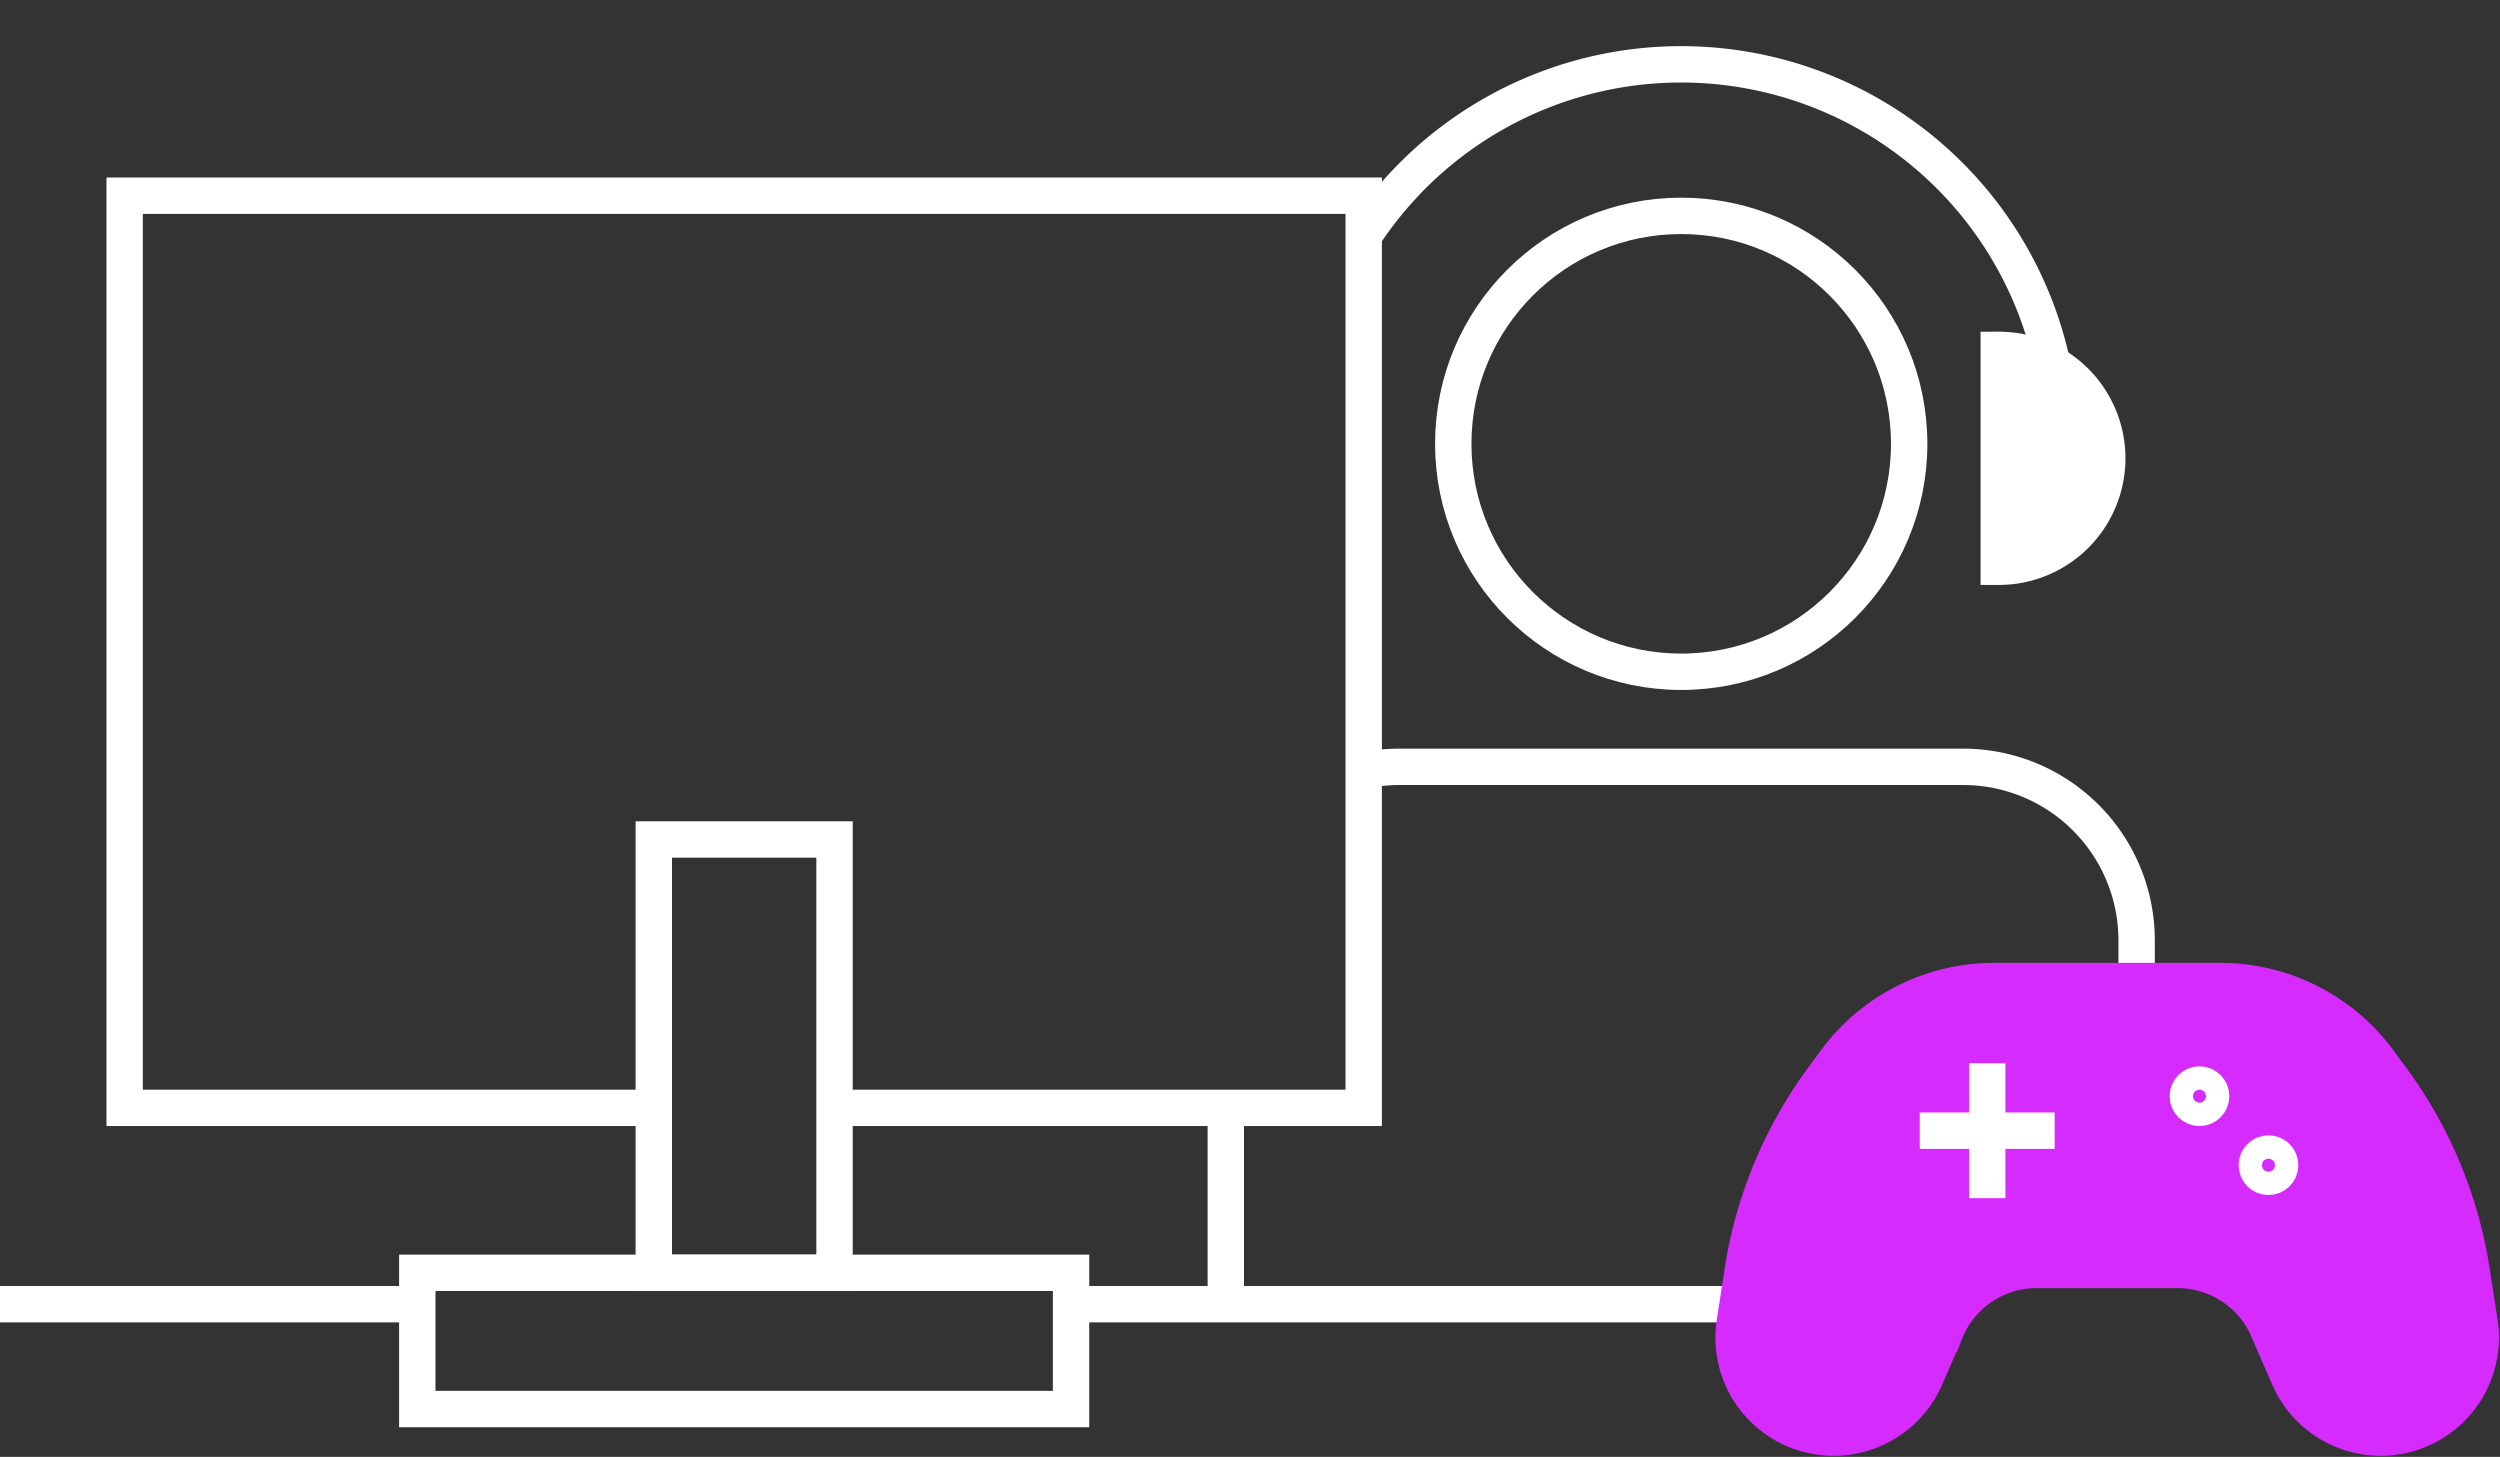 <svg xmlns="http://www.w3.org/2000/svg" xmlns:xlink="http://www.w3.org/1999/xlink" width="206.181" height="120.152" viewBox="0 0 206.181 120.152"><rect x="0" y="0" width="206.181" height="120.152" fill="#333333" stroke="none"/><defs><clipPath id="a"><rect width="206.181" height="120.152" fill="none"/></clipPath></defs><g clip-path="url(#a)"><path d="M106.341,15.86A31.307,31.307,0,0,1,163.325,26.5" transform="translate(5.988 3.8)" fill="none" stroke="#fff" stroke-miterlimit="10" stroke-width="3"/><path d="M107.048,60.06a14.455,14.455,0,0,1,2.328-.188h46.5a14.308,14.308,0,0,1,14.309,14.309v3.356" transform="translate(6.028 3.371)" fill="none" stroke="#fff" stroke-miterlimit="10" stroke-width="3"/><line y1="15.765" transform="translate(101.095 91.369)" fill="none" stroke="#fff" stroke-miterlimit="10" stroke-width="3"/><path d="M156.055,23.8a8.943,8.943,0,0,1,.194,17.884c-.064,0-.13,0-.194,0Z" transform="translate(8.787 5.056)" fill="#fff"/><path d="M156.055,23.8a8.943,8.943,0,0,1,.194,17.884c-.064,0-.13,0-.194,0Z" transform="translate(8.787 5.056)" fill="none" stroke="#fff" stroke-miterlimit="10" stroke-width="3"/><circle cx="18.8" cy="18.8" r="18.8" transform="translate(119.854 17.802)" fill="none" stroke="#fff" stroke-miterlimit="10" stroke-width="3"/><path d="M53.373,90.508H9.733V15.28H111.92V90.508H68.278" transform="translate(0.548 0.86)" fill="none" stroke="#fff" stroke-width="3"/><rect width="14.905" height="35.737" transform="translate(53.921 69.234)" fill="none" stroke="#fff" stroke-miterlimit="10" stroke-width="3"/><rect width="53.917" height="11.237" transform="translate(34.415 104.971)" fill="none" stroke="#fff" stroke-miterlimit="10" stroke-width="3"/><line x2="34.385" transform="translate(0 107.559)" fill="none" stroke="#fff" stroke-miterlimit="10" stroke-width="3"/><line x2="54.65" transform="translate(88.419 107.559)" fill="none" stroke="#fff" stroke-width="3"/><g transform="translate(142.97 80.907)"><path d="M166.162,100.422h5.81a8.135,8.135,0,0,1,7.605,5.249l1.576,3.622a8.254,8.254,0,0,0,15.723-4.567l-.568-3.632a36.118,36.118,0,0,0-6.7-16.478l-1.04-1.411a16.247,16.247,0,0,0-13.08-6.61h-18.65a16.247,16.247,0,0,0-13.08,6.61l-1.04,1.411a36.109,36.109,0,0,0-6.7,16.478l-.568,3.632a8.254,8.254,0,0,0,15.723,4.567l1.576-3.622a8.135,8.135,0,0,1,7.605-5.249Z" transform="translate(-135.349 -76.594)" fill="#d52bff"/><line x2="11.13" transform="translate(15.355 12.342)" fill="none" stroke="#fff" stroke-miterlimit="10" stroke-width="3"/><line y2="11.13" transform="translate(20.92 6.778)" fill="none" stroke="#fff" stroke-miterlimit="10" stroke-width="3"/><circle cx="0.963" cy="0.963" r="0.963" transform="translate(37.462 8.535)" fill="none" stroke="#fff" stroke-miterlimit="10" stroke-width="3"/><circle cx="0.963" cy="0.963" r="0.963" transform="translate(43.152 14.225)" fill="none" stroke="#fff" stroke-miterlimit="10" stroke-width="3"/><path d="M166.162,100.422h5.81a8.135,8.135,0,0,1,7.605,5.249l1.576,3.622a8.254,8.254,0,0,0,15.723-4.567l-.568-3.632a36.118,36.118,0,0,0-6.7-16.478l-1.04-1.411a16.247,16.247,0,0,0-13.08-6.61h-18.65a16.247,16.247,0,0,0-13.08,6.61l-1.04,1.411a36.109,36.109,0,0,0-6.7,16.478l-.568,3.632a8.254,8.254,0,0,0,15.723,4.567l1.576-3.622a8.135,8.135,0,0,1,7.605-5.249Z" transform="translate(-135.349 -76.594)" fill="none" stroke="#d52bff" stroke-miterlimit="10" stroke-width="3"/></g></g></svg>